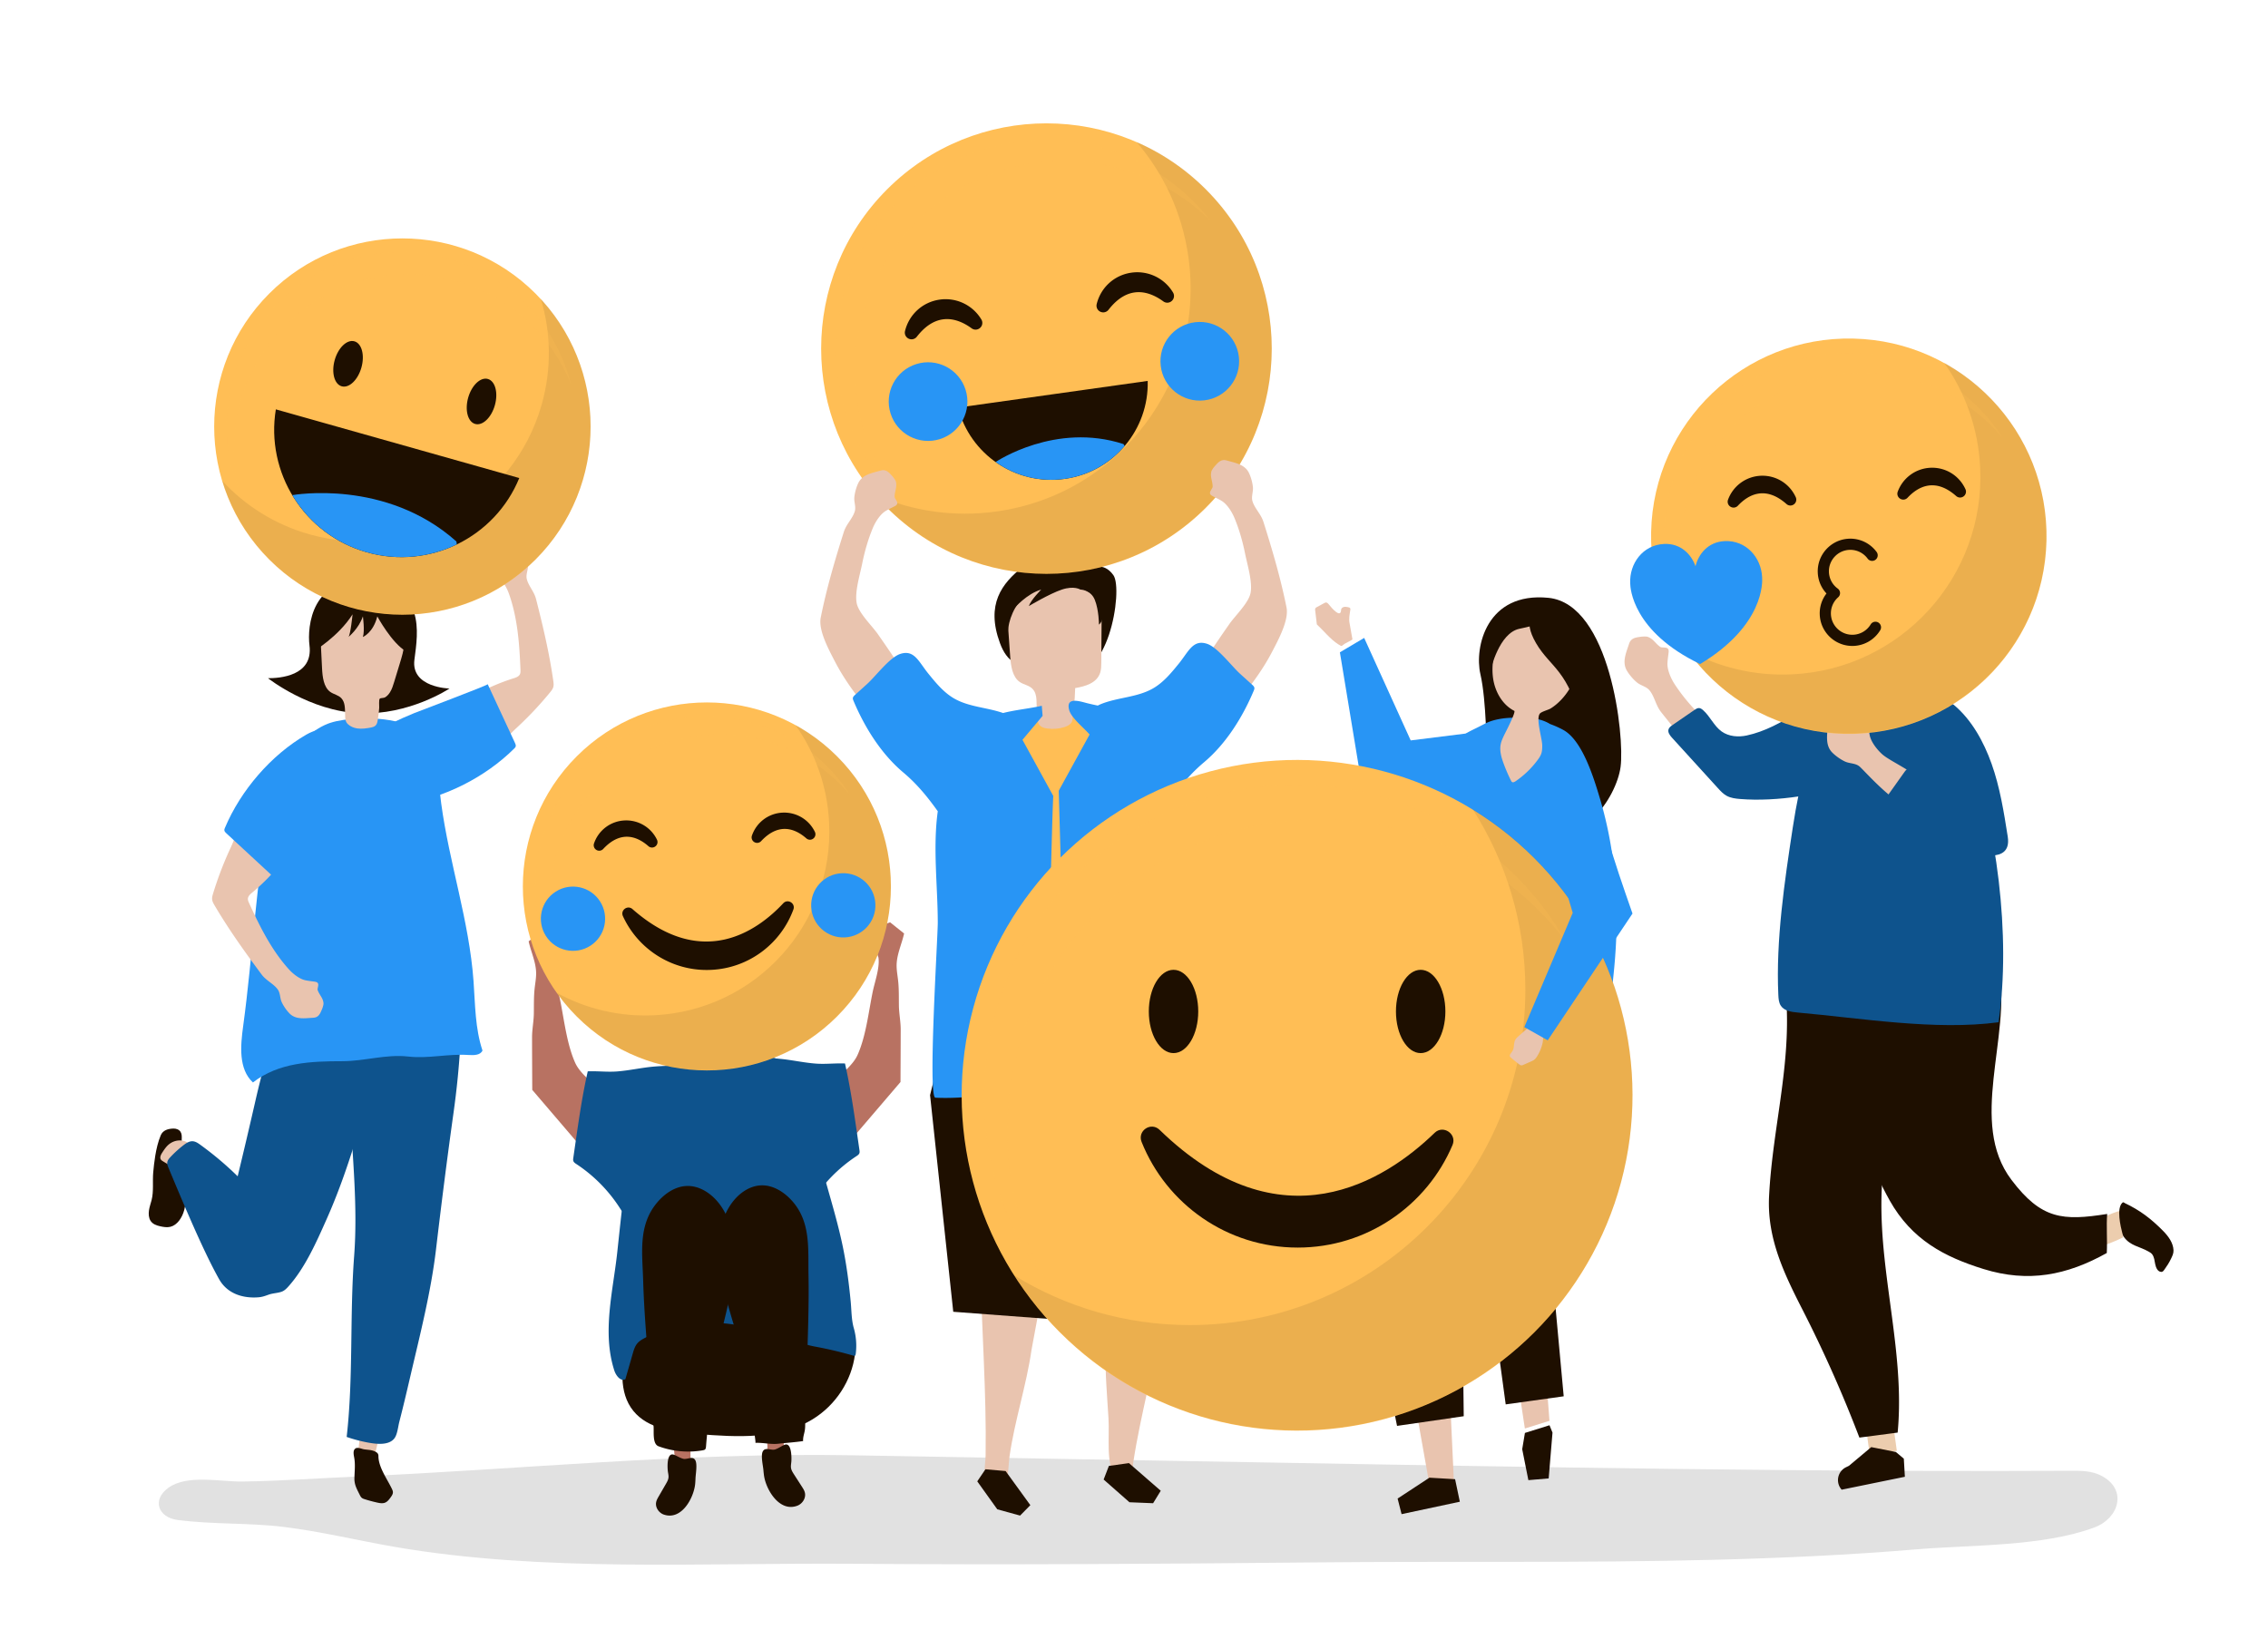 <svg xmlns="http://www.w3.org/2000/svg" xml:space="preserve" viewBox="0 0 1100 800"><path fill="#1E0F00" d="M721 365s0-25-3-38 3-40 33-37 37 67 35 82-20 42-41 28-20-7-24-35"/><path d="M864.394 713.116c46.713.406 93.387.57 139.973.35 5.019-.025 10.185-.015 14.814 2.4 12.797 6.678 8.646 20.645-3.445 25.117-25.216 9.326-59.812 8.372-86.54 10.612-32.598 2.732-65.29 4.225-97.988 5.052-64.493 1.631-129.012.621-193.515 1.264-74.722.745-149.45 1.234-224.175.666-72.757-.553-150.084 4.19-221.941-8.169-18-3.096-35.795-7.471-53.94-9.699-17.148-2.105-34.441-1.135-51.586-3.394-9.358-1.233-12.487-9.769-4.364-15.609 9.153-6.574 25.196-2.882 35.765-3.021 18.114-.238 36.285-1.57 54.385-2.353 80.276-3.472 160.049-11.789 240.292-10.398l249.744 4.332c67.488 1.17 135.044 2.263 202.521 2.85" opacity=".12"/><path fill="#E9C4AF" d="m535.572 615.378.651 39.571c-.266 10.979.723 21.924 1.391 32.867.62 10.164-1.428 20.641 3.394 30.061 1.512 2.954 4.73 5.011 7.178 1.599 1.887-2.629 1.018-7.18 1.484-10.232 3.503-22.939 10.022-45.31 13.275-68.293 3.409-24.074-5.905-23.439-27.373-25.573"/><path fill="#1E0F00" d="m537.82 711.112-2.544 6.601 12.519 11.02 11.469.472 3.708-6.051-15.423-13.411z"/><path fill="#E9C4AF" d="m507.54 615.763-7.218 38.914c-2.502 17.407-8.189 34.36-10.69 51.768-.575 4.003-.285 8.381-1.958 12.157-1.636 3.694-4.84 3.84-7.667 1.334-3.787-3.357-2.04-9.356-1.97-13.942.463-30.549-1.94-60.666-2.518-91.266-.008-.401.01-.861.32-1.116.252-.207.612-.203.937-.181 2.971.199 30.608 3.173 30.764 2.332"/><path fill="#1E0F00" d="m477.947 712.737-3.968 5.857 9.709 13.56 11.066 3.049 4.978-5.058-11.998-16.547zm98.409-72.181-5.399-56.573-2.603-36.758-8.754-30.022-47.266-7.336-58.437 10.017-2.81 11.353 11.247 105.094 56.365 4.225-.764-65.41 8.694 40.543-.369 24.867z"/><path fill="#FFBE55" d="M466.302 406.67q-.117 2.866-.166 5.725c-.684 38.805 1.455 78.105 1.701 117.232a434 434 0 0 1 60.579-5.172c4.694-.071 26.037 3.225 29.008.422 4.033-3.803-.402-3.087-.107-8.042.382-6.412-2.699-11.662-1.535-19.26 1.368-8.929 4.088-17.761 5.655-26.689a390 390 0 0 0 5.648-54.187c.544-16.111-.04-32.82-6.968-47.376-17.086-35.895-72.17-35.249-87.285 2.23-4.477 11.101-6.031 23.119-6.53 35.117"/><path fill="#1E0F00" d="M517 324c-9.839-4.919-25 7-32-12s1-29 11-37 29-4 33 1c0 0 6-4 11 3s-3 55-23 45"/><path fill="#E9C4AF" d="M503.289 346.698c.027 1.943-.371 3.959 1.343 5.466.824.724 1.938 1.015 3.022 1.186 2.801.444 5.704.238 8.414-.597 1.115-.343 2.226-.81 3.068-1.618.994-.954 1.045-1.86 1.092-3.11.056-1.465.352-2.954.544-4.439.419-3.249.608-6.523.702-9.796 4.812-.826 10.471-2.381 12.117-7.422.518-1.588.536-3.315.549-5.004l.153-20.95c.018-2.415.023-4.904-.804-7.146-1.451-3.933-5.139-6.277-8.755-7.752-9.229-3.764-19.985-3.614-28.503 1.74-2.267 1.425-4.406 3.258-5.712 5.746-2.013 3.836-1.76 8.572-1.447 12.999l.866 12.258c.332 4.699 1.038 10.109 4.687 12.591 1.938 1.318 4.441 1.56 6.111 3.265 2.915 2.977 1.526 7.423 2.387 11.031.121.503.159 1.025.166 1.552"/><path fill="#1E0F00" d="M486 303s2-11 10-15c0 0-4 5-4 7 0 0 6-7 13-9 0 0-5 5-6 8 0 0 10-6 16-8s9 0 9 0 5 0 7 5 2 12 2 12 3-2 2-9-13-15-13-15l-14-1-8 2-12 4z"/><path fill="#1E0F00" d="M489 313s-4-19 16-30-8.163-1.946-8.163-1.946l-9.217 6.557L485 301z"/><circle cx="507.54" cy="169.102" r="109.272" fill="#FFBE55" transform="rotate(-45.001 507.54 169.109)"/><path d="M551.17 68.788c13.141 15.308 22.201 34.432 25.217 55.893 8.401 59.762-33.236 115.018-92.997 123.419-20.755 2.918-40.965-.205-58.859-8.022 23.452 27.32 59.901 42.488 98.202 37.104 59.762-8.401 101.398-63.657 92.997-123.419-5.483-39.006-30.93-70.285-64.56-84.975" opacity=".08"/><path fill="#FFBE55" d="M415.644 193.662c-7.8-55.485 30.857-106.787 86.342-114.587 32.432-4.559 63.43 6.759 85.151 28.028-21.582-27.678-56.947-43.383-94.199-38.146-55.485 7.8-94.142 59.102-86.342 114.587 3.241 23.053 13.996 43.196 29.436 58.314-10.564-13.548-17.825-29.963-20.388-48.196" opacity=".2"/><path fill="#1E0F00" d="M464.661 197.711c5.853 22.73 27.968 37.929 51.762 34.584s40.861-24.051 40.221-47.515z"/><path fill="#2895F5" d="M482.877 224.119c9.39 6.667 21.24 9.906 33.546 8.176 11.775-1.655 21.898-7.567 29.047-15.956l-.565-.935c-33.002-10.718-61.637 8.452-62.028 8.715"/><path fill="#1E0F00" d="M531.913 147.486c1.987-8.085 8.599-14.058 16.842-15.217a20.21 20.21 0 0 1 20.182 9.637 3.22 3.22 0 0 1-.601 4.066 3.22 3.22 0 0 1-4.109.231c-6.821-4.978-16.97-8.316-26.579 4.058a3.25 3.25 0 0 1-2.12 1.239 3.25 3.25 0 0 1-1.875-.3 3.23 3.23 0 0 1-1.74-3.714m-92.967 13.068c1.987-8.085 8.598-14.058 16.841-15.217a20.21 20.21 0 0 1 20.181 9.636 3.215 3.215 0 0 1-.598 4.066 3.22 3.22 0 0 1-4.111.233c-6.822-4.978-16.969-8.316-26.578 4.058a3.26 3.26 0 0 1-2.12 1.239 3.25 3.25 0 0 1-1.875-.3 3.234 3.234 0 0 1-1.74-3.715"/><circle cx="450.124" cy="194.799" r="19.078" fill="#2895F5" transform="rotate(-17.554 450.168 194.813)"/><circle cx="581.911" cy="175.273" r="19.078" fill="#2895F5" transform="rotate(-6.586 581.734 175.294)"/><path fill="#E9C4AF" d="M434.083 232.731c.162.266.327.543.403.834.713 2.717-.542 4.562-.6 7.361-.026 1.249 2.635 3.048.417 4.42-.818.507-3.001 1.465-4.757 2.528-2.56 1.55-4.868 5.063-6.186 8.19-2.36 5.638-4.021 11.527-5.227 17.513-1.072 5.317-3.613 13.49-2.656 18.864.866 4.864 7.341 10.965 10.247 15.106a650 650 0 0 1 10.746 15.803c2.467 3.746 4.939 7.615 5.95 11.985.612 2.646.591 5.656-1.065 7.809-1.07 1.391-2.678 2.242-4.235 3.051-2.751 1.43-5.72 2.902-8.798 2.525-3.79-.464-6.641-3.569-9.046-6.534-5.421-6.686-10.443-13.755-14.396-21.417-2.794-5.416-8.055-14.99-6.82-21.163 2.818-14.079 6.862-27.83 11.206-41.57 1.194-3.775 4.221-6.444 5.293-9.945.684-2.234-.386-4.48-.207-6.731.177-2.227.978-5.106 1.963-7.109 1.943-3.95 6.42-4.748 10.263-5.83.957-.27 1.602-.454 2.513-.258 1.481.319 2.436 1.437 3.423 2.512a13 13 0 0 1 1.569 2.056m153.869-4.917c-.162.266-.327.543-.403.835-.713 2.717.542 4.561.6 7.361.026 1.249-2.635 3.048-.417 4.42.818.507 3.001 1.465 4.757 2.528 2.56 1.55 4.868 5.063 6.186 8.19 2.36 5.638 4.021 11.527 5.227 17.513 1.072 5.317 3.613 13.49 2.656 18.864-.866 4.864-7.341 10.965-10.248 15.106a650 650 0 0 0-10.746 15.803c-2.467 3.746-4.939 7.615-5.95 11.985-.612 2.646-.591 5.656 1.065 7.809 1.07 1.391 2.678 2.242 4.235 3.051 2.751 1.43 5.721 2.902 8.798 2.526 3.79-.464 6.641-3.569 9.045-6.534 5.421-6.686 10.443-13.755 14.396-21.417 2.795-5.416 8.055-14.99 6.82-21.163-2.817-14.079-6.862-27.83-11.206-41.57-1.194-3.776-4.221-6.444-5.293-9.945-.684-2.234.386-4.48.207-6.731-.177-2.227-.978-5.106-1.963-7.109-1.943-3.95-6.42-4.748-10.263-5.83-.957-.27-1.602-.454-2.513-.258-1.481.319-2.436 1.437-3.423 2.512-.584.634-1.12 1.32-1.567 2.054"/><path fill="#2895F5" d="m505.673 347.267-.394-4.905c-5.665 1.325-12.682 1.96-18.776 3.519-7.814-2.735-16.567-2.905-23.739-7.048-5.051-2.918-8.844-7.547-12.521-12.075-4.678-5.761-6.808-11.804-13.656-9.524-5.113 1.702-11.886 10.811-15.961 14.5l-5.935 5.371c-.462.419-.954.891-1.036 1.509-.06.451.112.896.284 1.317 5.396 12.843 13.421 25.764 24.168 34.793 6.703 5.631 11.842 11.973 16.726 18.818-2.458 17.64-.021 36.472-.004 54.012.007 7.233-4.881 84.743-1.167 84.931 12.876.65 26.395-1.542 39.235-2.7 5.871-.529 12.76.759 14.061-5.785.933-4.687.292-10.273.427-15.041l1.461-51.467c.128-4.511 1.712-71.345 2.025-71.345l-14.961-27.265zm102.708-13.57c-.082-.618-.574-1.09-1.036-1.509l-5.935-5.372c-4.075-3.689-10.848-12.797-15.961-14.499-6.849-2.28-8.978 3.763-13.656 9.524-3.677 4.528-7.47 9.157-12.521 12.075-7.688 4.441-17.193 4.314-25.41 7.677-.479.196-.954.425-1.411.678a132 132 0 0 1-4.914-1.097c-3.433-.842-10.825-3.517-8.969 3.276 1.063 3.888 7.266 8.745 9.89 11.867l-14.961 27.265 2.345 82.628 1.081 38.08c.125 4.407.234 8.815.375 13.222.063 1.978-.483 5.308.645 6.923 2.45 3.504 11.403 2.412 15.309 2.719 6.091.479 12.271.977 18.007 3.08 3.82 1.4 7.44 3.509 11.468 4.074.905.127 1.917.145 2.628-.429.794-.643.93-1.782 1.005-2.801 1.4-18.909 1.429-38.402 2.478-57.513.858-15.64 3.047-32.167 1.69-47.827a8 8 0 0 0-.096-.781c-2.596-14.091-.896-26.381-1.753-38.375 4.452-6.066 9.216-11.707 15.247-16.774 10.747-9.029 18.772-21.95 24.169-34.793.174-.422.346-.867.286-1.318"/><path fill="#E9C4AF" d="M798.15 308.779c.329.015.668.034.969.14 2.8.98 3.673 3.167 6.09 4.87 1.078.76 4.224-.508 4.116 2.244-.04 1.015-.489 3.492-.595 5.656-.154 3.156 1.558 7.25 3.518 10.249 7.698 11.784 18.39 21.147 29.257 30.076.62.509 1.274 1.031 2.058 1.197 1.404.298 2.752-.605 3.921-1.438a107.6 107.6 0 0 1 17.246-10.019c5.391-2.495 11.149-4.571 17.089-4.498s12.124 2.643 15.243 7.698c2.336 3.786 2.689 8.724.916 12.804-4.397 10.118-20.514 9.927-29.821 11.597a191.5 191.5 0 0 1-26.663 2.877c-1.104.041-2.243.067-3.274-.329-1.099-.422-1.964-1.28-2.792-2.117-10.661-10.777-20.311-22.435-29.775-34.348-2.6-3.274-3.149-7.499-5.581-10.504-1.552-1.918-4.149-2.307-6.014-3.792-1.845-1.47-3.893-3.87-5.064-5.915-2.311-4.033-.367-8.423.954-12.425.329-.996.548-1.671 1.257-2.352 1.153-1.108 2.695-1.284 4.219-1.513.902-.136 1.82-.201 2.726-.158"/><path fill="#0E538D" d="M872.52 386.317c-9.664 1.454-19.579 1.994-28.551 1.274-2.271-.182-4.604-.474-6.594-1.584-1.649-.92-2.951-2.341-4.222-3.737l-22.198-24.382c-1.056-1.159-2.19-2.655-1.688-4.14.303-.896 1.13-1.493 1.91-2.03l10.711-7.367c.648-.446 1.358-.91 2.143-.878.727.03 1.364.483 1.912.961 3.486 3.037 5.317 7.729 9.082 10.412 3.445 2.455 8.04 2.816 12.176 1.925 17.334-3.731 32.921-17.812 47.973-26.603 7.969-4.654 16.261-9.416 25.446-10.315 19.611-1.92 31.776 20.99 17.412 35.455-12.191 12.276-27.893 21.156-44.372 26.241-6.545 2.018-13.769 3.659-21.14 4.768"/><path fill="#ECCDAE" d="m916.899 681.614 3.084 22.182-13.145 1.816-3.419-24.592z"/><path fill="#1E0F00" d="m907.575 701.985 11.924 2.358 3.871 3.25.508 8.781-30.657 6.263a6.945 6.945 0 0 1 2.145-10.903l1.379-.674z"/><path fill="#ECCDAE" d="M1012.114 594.021c5.552-1.837 10.948-5.474 16.537-6.776.284 4.352.703 8.69 1.065 13.035-6.756 3.176-13.726 5.695-21.096 7.028 1.169-4.403 2.673-8.805 3.494-13.287"/><path fill="#1E0F00" d="M1030.103 600.036c-.391-.554-.435-.57-.765-1.859-.818-3.195-2.958-12.048.06-14.762.49-.44.719-.006 1.157.202 7.356 3.493 12.663 7.516 18.521 13.437 2.506 2.533 4.924 5.711 5.092 9.396.074 1.616-.593 2.87-1.205 4.153-.902 1.894-1.958 3.548-3.149 5.181-.435.597-.796 1.262-1.647 1.205-1.704-.114-2.528-2.069-2.858-3.676s-.464-3.561-1.532-4.912c-.479-.606-1.182-.979-1.761-1.312-4.3-2.471-8.843-2.713-11.913-7.053m-113.595-17.698c10.725 19.055 26.503 27.361 45.493 33.254 21.729 6.744 40.446 3.06 59.805-7.763.334-6.461-.287-12.883.194-18.948-21.526 3.414-31.924 2.659-46.455-16.575-21.001-27.798-.147-68.721-5.902-102.301-.662-3.86-1.714-7.703-3.677-11.092-22.804-39.381-63.854-13.064-68.924 22.996-4.537 32.268 3.47 72.009 19.466 100.429"/><path fill="#1E0F00" d="M956.268 466.935c-1.459-11.99-4.361-23.36-7.701-31.891-18.61 1.314-39.247 5.962-57.068 11.95-17.418 5.852-28.078 11.131-25.793 30.525 4.206 35.686-5.946 67.795-7.693 102.817-1.015 20.353 7.247 37.415 16.241 55.027a631 631 0 0 1 27.563 62.003l18.563-2.426c2.684-28.259-3.395-56.506-6.385-84.734-2.078-19.616-2.57-39.895 2.334-59.153 5.391-21.169 17.777-14.555 29.385-27.888 11.285-12.963 13.074-35.521 10.554-56.23"/><path fill="#0E538D" d="M931.429 328.885c2.13 1.496 4.026 3.332 5.901 5.151l5.037 4.889c5.816 5.646 8.964 14.261 11.693 21.695 14.362 39.121 21.424 93.391 15.266 135.265-30.642 4.107-66.618-1.973-97.515-4.72-3.004-.267-6.417-.777-8.088-3.288-1.013-1.522-1.13-3.449-1.216-5.275-1.238-26.341 2.995-54.913 6.993-81.126 1.687-11.061 3.89-22.054 6.87-32.843 3.155-11.421 6.737-23.761 14.96-32.676 8.798-9.539 26.253-14.867 38.138-8.304q1.014.564 1.961 1.232"/><path fill="#FDDFD3" d="m928.334 334.578 1.162-10.826c.73-.392 1.422-.821 2.06-1.272 12.445-8.798 31.898-53.803-2.771-62.04-31.479-7.478-27.851 35.17-20.951 52.699 1.181 3 2.703 5.815 4.874 8.216 1.485 1.642 1.785 1.303 1.677 3.292-.105 1.925-1.911 4.184-2.25 6.225-.361 2.177-.075 4.557 1.262 6.313.819 1.076 1.978 1.851 3.201 2.427 1.945.915 4.175 1.366 6.265.867 2.486-.592 5.194-3.316 5.471-5.901"/><path fill="#1A3151" d="M899.78 297.345a67.7 67.7 0 0 0 8.651 15.722 115.2 115.2 0 0 1 2.304-31.401c.168-.785.326-1.673-.127-2.336-.423-.619-1.233-.82-1.973-.944-13.212-2.211-12.636 9.209-8.855 18.959m35.109 14.226c2.238 2.853 6.797 1.842 9.957.063 12.979-7.309 20.045-23.764 16.409-38.209-3.043-12.087-18.855-20.513-21.253-5.248-.85 5.412 2.764 12.686 2.297 18.669-.668 8.549-4.247 16.863-7.41 24.725"/><path fill="#1A3151" d="M897.72 250.673c-1.462.659-2.948 1.351-4.515 2.051-3.245 1.449-5.619 1.998-9.118.221-1.001-.508-7.823-6.375-6.312-7.731-10.017 8.99-.865 20.993 3.456 29.59 2.912 5.795 3.848 14.126 9.949 17.715 6.711 3.949 10.924-1.642 16.723-4.332 5.114-2.372 10.697-3.789 15.913-5.932 8.656-3.555 21.496-9.69 18.03-21.25-4.049-13.501-18.05-16.254-30.436-14.624-5.291.697-9.383 2.35-13.69 4.292"/><path fill="#E9C4AF" d="M893.411 346.766c.322-.066.656-.13.973-.102 2.954.263 4.337 2.17 7.098 3.229 1.231.473 3.97-1.527 4.54 1.167.21.994.382 3.506.81 5.63.624 3.098 3.287 6.647 5.922 9.074 4.986 4.594 23.503 11.341 22.074 19.952-3.357 20.231-30.152-11.823-33.143-14.064-1.975-1.479-4.588-1.219-6.76-2.202-2.149-.973-4.723-2.798-6.359-4.493-3.229-3.344-2.42-8.076-2.12-12.28.075-1.047.122-1.754.642-2.589.846-1.357 2.299-1.906 3.72-2.501a14 14 0 0 1 2.603-.821"/><path fill="#0E538D" d="M973.599 410.555c-2.601 8.348-18.911 2.899-24.625.396-12.002-5.257-23.345-11.63-33.707-19.689-.645-.502-1.334-1.09-1.445-1.899-.11-.799.38-1.544.848-2.202l8.75-12.312c.628-.883 1.299-1.804 2.282-2.26 3.708-1.721 8.795 3.143 12.568 3.531 1.049-9.259-4.502-17.115-7.236-25.532-3.745-11.53 9.433-14.608 16.556-8.688 8.717 7.245 14.587 18.046 18.332 28.563 4.059 11.4 5.964 23.435 7.848 35.389.3 1.91.216 3.46-.171 4.703"/><path fill="#E9C4AF" d="M643.494 307.765c-1.654-1.681-3.251-3.423-4.82-4.875l-.795-6.781c-.041-.35-.077-.729.098-1.035.153-.268.439-.429.71-.576l3.61-1.956c.24-.13.489-.263.761-.279.593-.035 1.06.475 1.43.94 1.279 1.609 5.835 7.013 5.956 2.634.019-.671.62-1.211 1.269-1.384s1.335-.062 1.997.049c.477.08 1.037.228 1.196.684.072.206.041.432.009.648-.343 2.316-.804 4.261-.335 6.608l1.372 7.743c.023.132-3.388 1.868-3.698 2.06-1.799 1.113-1.057 1.604-3.081.355-1.985-1.226-3.866-2.993-5.679-4.835"/><path fill="#2895F5" d="m728.854 353.587-44.651 5.583-22.568-49.721-11.777 6.99 12.084 73.184 15.615 16.378 30.714-2.53z"/><path fill="#E9C4AF" d="m762.069 507.543-16.381 105.486 5.816 76.205-11.929 3.725-10.68-70.416-22.79-128.676z"/><path fill="#1E0F00" d="m739.599 695.107-1.316 7.895 2.991 15.005 9.851-.835 1.854-22.226-1.45-3.563z"/><path fill="#E9C4AF" d="m665.542 504.406 5.267 89.469 22.275 125.077 12.073-.145-5.367-115.969 15.66-106.911z"/><path fill="#1E0F00" d="m693.283 716.813-15.431 10.126 1.926 7.566 28.251-6.029-2.297-10.929zm-30.402-198.997.504 103.851 14.196 70.022 32.343-4.686-.941-80.926 6.714-88.896-3.326-13.462-46.781 4.753z"/><path fill="#1E0F00" d="m720.27 607.605 10.012 73.654 28.127-3.919-6.45-70.116 10.436-89.657-6.126-24.279-47.26 7.121z"/><path fill="#2895F5" d="M775.956 387.259c-3.107-10.417-8.583-28.169-17.766-33.184a46 46 0 0 0-6.399-2.86c-3.663-2.305-8.931-3.298-14.134-2.953-4.776-.315-9.522.064-13.803 1.325-2.012.593-3.911 1.581-5.797 2.564-5.504 2.868-9.731 4.104-13.151 9.739-2.97 4.893-4.75 10.604-7.002 15.884-18.832 44.145-34.132 103.072-46.35 149.725 5.771-.554 11.558-1.497 17.322-2.414 26.507 2.989 56.776 10.992 80.154 18.935 7.007 4.166 13.906 8.555 20.749 13.013-1.752-1.141 6.593-38.064 7.251-42.225 2.382-15.06 4.464-30.175 5.883-45.353 2.636-28.187 1.064-55.306-6.957-82.196"/><path fill="#E9C4AF" d="M764.754 314.923c-4.872-18.509-30.565-26.38-37.834-5.637-2.185 6.233-3.667 12.896-2.802 19.455s4.405 13.013 10.2 16.024c.033.017.067.029.1.046.997.513-4.595 11.149-4.991 11.999-.62 1.333-1.244 2.68-1.548 4.118-.676 3.196.287 6.497 1.422 9.56a82 82 0 0 0 3.566 8.219c.116.232.242.474.455.622.512.358 1.207.014 1.724-.338a44.5 44.5 0 0 0 10.766-10.386c.679-.923 1.329-1.886 1.705-2.968.428-1.233.48-2.563.481-3.869.003-3.639-3.085-12.621-1.251-15.47.698-1.083 4.116-1.876 5.298-2.604 1.957-1.204 3.72-2.725 5.288-4.399 5.87-6.263 9.676-15.804 7.421-24.372"/><path fill="#1E0F00" d="M744.64 296.96S738 300 745 312s16 13 22 40 13 3 14 2-8-59.08-35-57.04"/><path fill="#1E0F00" d="M723 325s4-18 14-20 12-4 12-4 1-7-7-6-13 6-16 12-3 18-3 18"/><path fill="#E9C4AF" d="M237.943 265.433c-.166.242-.336.494-.423.764-.812 2.518.272 4.318.181 6.954-.041 1.176-2.637 2.729-.622 4.135.743.519 2.746 1.534 4.342 2.625 2.327 1.591 4.315 5.014 5.391 8.024 4.23 11.823 5.125 24.47 5.618 37.007.028.715.046 1.461-.258 2.108-.545 1.159-1.913 1.63-3.135 2.013a96 96 0 0 0-16.416 6.863c-4.679 2.489-9.257 5.463-12.406 9.726s-4.654 10.043-2.74 14.985c1.433 3.701 4.753 6.612 8.609 7.551 9.563 2.326 18.112-9.235 24.314-14.953a171 171 0 0 0 16.413-17.406c.624-.763 1.256-1.558 1.53-2.505.292-1.009.148-2.086 0-3.125-1.917-13.387-5.006-26.529-8.376-39.677-.926-3.613-3.634-6.28-4.461-9.628-.527-2.137.596-4.193.545-6.319-.051-2.104-.654-4.853-1.476-6.788-1.622-3.816-5.791-4.799-9.348-6.017-.886-.303-1.483-.511-2.35-.374-1.41.223-2.365 1.224-3.35 2.184a12.5 12.5 0 0 0-1.582 1.853"/><path fill="#2895F5" d="m246.598 353.563-10.054-21.655c.215.463-33.684 13.203-35.677 14.031-7.603 3.158-15.457 6.488-21.045 12.533-11.933 12.908-2.199 33.902 15.824 31.484 19.566-2.626 39.775-12.943 53.74-26.828.303-.302.616-.625.73-1.038.156-.566-.097-1.156-.344-1.689z"/><path fill="#1E0F00" d="M75.286 560.756c-.448 2.724-.746 5.459-.972 7.973-.388 4.312.298 9.231-.792 13.433-.432 1.66-1.017 3.273-1.27 4.985-.254 1.711-.135 3.596.731 4.996 1.063 1.718 2.964 2.322 4.727 2.718 1.632.366 3.319.651 4.945.248 3.28-.814 5.699-4.345 6.699-8.146 1.197-4.548.594-9.028.429-13.633 0-7.261-1.943-13.452-1.641-20.767.051-1.234.076-2.563-.615-3.587-.729-1.08-2.121-1.555-3.424-1.519-2.596.073-5.102.798-6.145 3.274-1.258 2.987-2.091 6.497-2.672 10.025"/><path fill="#E9C4AF" d="M82.069 555.005c-1.411 1.101-2.414 2.63-3.39 4.13-.659 1.013-1.326 2.339-.66 3.348.254.384.66.636 1.054.875l4.942 3c.335.204.705.415 1.094.363.321-.043.589-.259.836-.468a55 55 0 0 0 4.528-4.303c6.434-6.859-2.63-11.448-8.404-6.945"/><path fill="#0E538D" d="M195.685 493.954c-.42-1.594-1.785-2.727-3.211-3.696-14.68-9.96-30.688-16.748-48.007-20.597-1.459-.325-10.753 28.563-11.647 31.366-3.471 10.88-6.426 21.918-8.958 33.052a2770 2770 0 0 1-8.59 36.537 159 159 0 0 0-18.132-15.301c-1.104-.799-2.296-1.611-3.656-1.696-1.653-.104-3.16.885-4.474 1.894a52 52 0 0 0-6.393 5.817c-.657.706-1.321 1.486-1.476 2.438-.154.948.224 1.893.595 2.779 6.374 15.201 16.469 39.647 24.565 54.027 3.916 6.955 11.422 9.337 19.041 8.74 1.951-.153 3.299-.698 4.998-1.297 2.006-.708 4.189-.7 6.215-1.4 1.328-.459 2.37-1.49 3.309-2.535 8.159-9.076 13.716-21.809 18.638-32.865 5.344-12.003 9.695-24.423 13.623-36.952q.435-1.386.885-2.753c6.176-18.737 14.517-34.863 21.98-53.256.566-1.389 1.115-2.708.695-4.302"/><path fill="#E9C4AF" d="M172.594 707.823c2.66 1.026 5.442.846 8.167 1.37a141.7 141.7 0 0 0 5.398-28.374c-5.51 3.27-8.134-.446-10.654 8.136-.817 2.78-1.068 14.828-2.911 18.868"/><path fill="#1E0F00" d="M183.546 706.382c.007 5.281 4.163 10.967 6.463 15.716.271.558.547 1.14.558 1.76.017.922-.547 1.741-1.087 2.489-.75 1.038-1.564 2.128-2.757 2.595-1.171.459-2.488.229-3.716-.041a69 69 0 0 1-6.098-1.634c-.5-.159-1.01-.33-1.417-.66-.483-.391-.773-.965-1.049-1.522-1.418-2.855-2.625-4.881-2.548-8.062.079-3.286.494-6.69-.107-9.946-.297-1.579-.691-3.599.662-4.466 1.046-.67 2.961.253 4.1.439 2.009.328 3.866.204 5.717 1.258.377.215.744.474.976.84.235.374.302.794.303 1.234"/><path fill="#0E538D" d="M169.855 538.884c1.174 23.448 3.682 46.807 1.906 70.417-2.193 29.167-.328 58.856-3.624 87.745a70.4 70.4 0 0 0 10.198 2.707c3.968.74 10.363 1.6 13.046-2.149 1.371-1.916 1.705-5.622 2.288-7.874 1.868-7.213 3.572-14.47 5.26-21.727 4.774-20.534 10.09-41.168 12.562-62.107 2.601-22.027 5.388-44.075 8.455-65.954 1.585-11.308 2.74-22.676 3.357-34.079.159-2.938 1.723-33.243.244-33.458-17.558-2.549-34.932-1.884-52.192 2.217-1.677.399-3.356.973-4.314 2.315s-.913 2.769-.879 4.268c.324 14.294 2.349 28.236 2.977 42.57.216 4.986.459 9.98.716 15.109"/><path fill="#2895F5" d="M159.994 350.716q-.429.144-.852.305c-4.714 1.789-8.723 5.008-12.645 8.176-5.891 4.758-8.792 6.845-11.067 13.892-2.122 6.572-3.45 13.513-4.75 20.285-6.671 34.77-7.96 69.395-12.748 104.427-1.303 9.536-2.31 20.746 4.743 27.295 12.513-9.738 28.242-10.3 43.418-10.314 10.658-.01 21.077-3.461 31.76-2.272 10.21 1.137 19.127-1.415 29.488-.741 2.498.163 5.681.135 6.666-2.167-3.585-10.748-3.524-22.307-4.335-33.608-2.099-29.232-11.784-57.284-15.692-86.319-1.329-9.869-2.037-26.25-9.68-33.721-8.306-8.118-27.251-8.284-37.925-6.696-2.16.323-4.313.759-6.381 1.458"/><path fill="#1E0F00" d="M130 329s20.1 15.934 44.3 16.996S218 334 218 334s-18.8-.383-17-14c1.815-13.731 5.2-34.54-22.3-37.726s-29.751 21.757-28.6 30.799C152 328 135.5 329 130 329"/><path fill="#E9C4AF" d="M167.92 350.225c.176.341.41.668.725.979 1.24 1.224 2.959 1.917 4.665 2.161 2.248.322 4.534-.051 6.765-.477 3.014-.575 2.908-2.34 3.344-5.076.239-1.495.388-3.001.501-4.511.062-.827-.259-3.789.269-4.369.358-.393 1.815-.261 2.453-.594 1.012-.528 1.857-1.501 2.465-2.447.98-1.524 1.52-3.283 2.048-5.016l2.757-9.048c.939-3.082 1.883-6.189 2.185-9.396.455-4.834-.327-11.659-3.976-15.194-3.328-3.224-8.185-4.354-12.638-4.923-5.897-.754-12.01.326-17.104 3.456-2.057 1.264-4.007 2.903-5.221 5.157-1.872 3.474-1.73 7.812-1.529 11.868l.557 11.23c.214 4.306.75 9.267 3.976 11.602 1.713 1.24 3.952 1.505 5.418 3.094 1.836 1.991 1.717 4.979 1.794 7.504.043 1.444-.065 2.81.546 4"/><path fill="#1E0F00" d="M152 316s12-7 19-18c0 0-1 10-2 11 0 0 5-4 7-10 0 0 1 7 0 10 0 0 5-2 7-10 0 0 7 13 14 17 0 0 7-26-20-26s-25 26-25 26"/><path fill="#E9C4AF" d="M156.799 487.583c.062-.287.123-.584.101-.867-.205-2.638-1.892-3.891-2.809-6.364-.409-1.103 1.402-3.526-.995-4.062-.885-.198-3.123-.376-5.014-.779-2.757-.588-5.896-2.999-8.035-5.374-8.404-9.33-14.037-20.688-19.255-32.099-.298-.65-.598-1.334-.562-2.048.064-1.279 1.15-2.235 2.136-3.053a96 96 0 0 0 12.579-12.585c3.383-4.079 6.488-8.57 7.781-13.71 1.294-5.139.49-11.059-3.158-14.903-2.731-2.879-6.909-4.311-10.832-3.714-9.73 1.482-13.245 15.423-16.811 23.068a171 171 0 0 0-8.57 22.336c-.288.943-.57 1.918-.464 2.898.113 1.044.655 1.986 1.188 2.891 6.859 11.655 14.708 22.639 22.821 33.52 2.229 2.99 5.747 4.428 7.784 7.212 1.299 1.776 1.042 4.105 1.897 6.052.846 1.927 2.448 4.241 3.944 5.718 2.95 2.914 7.18 2.24 10.933 2.015.935-.056 1.566-.091 2.316-.547 1.219-.741 1.723-2.031 2.269-3.293.32-.744.585-1.521.756-2.312"/><path fill="#2895F5" d="m115.314 409.347 17.527 16.212c-.375-.347 26.143-25.01 27.672-26.532 5.833-5.81 11.833-11.873 14.706-19.588 6.135-16.473-10.845-32.196-26.599-23.112-17.102 9.862-31.876 27.083-39.52 45.232-.166.395-.333.812-.281 1.237.071.583.529 1.033.96 1.432z"/><circle cx="195.161" cy="206.926" r="91.281" fill="#FFBE55" transform="rotate(-45.001 195.16 206.929)"/><path d="M262.282 144.914c4.895 16.127 5.385 33.797.469 51.221-13.691 48.519-64.122 76.752-112.64 63.062-16.851-4.755-31.251-13.944-42.302-25.943 8.735 28.781 31.498 52.645 62.593 61.42 48.519 13.691 98.949-14.543 112.64-63.062 8.936-31.669.007-64.148-20.76-86.698" opacity=".08"/><path fill="#FFBE55" d="M116.636 194.774c12.711-45.047 59.533-71.26 104.58-58.549 26.33 7.43 46.221 26.516 55.67 50.088-7.185-28.425-28.938-52.335-59.182-60.869-45.047-12.711-91.868 13.502-104.58 58.549-5.281 18.716-3.838 37.737 2.879 54.492-3.517-13.914-3.544-28.908.633-43.711" opacity=".2"/><path fill="#1E0F00" d="M175.283 178.306c-1.7 6.026-5.977 10.093-9.552 9.084s-5.095-6.711-3.394-12.737 5.977-10.093 9.552-9.084c3.575 1.008 5.095 6.711 3.394 12.737m64.731 18.265c-1.7 6.026-5.977 10.093-9.552 9.084s-5.095-6.711-3.394-12.737 5.977-10.093 9.552-9.084 5.094 6.711 3.394 12.737m-106.229 2.006c-5.02 30.59 13.624 60.728 44.165 69.346s62.188-7.329 73.899-36.031z"/><path fill="#2895F5" d="M141.752 240.191c7.803 13.055 20.403 23.276 36.197 27.733 15.114 4.265 30.495 2.506 43.601-3.83l-.185-1.431c-34.188-30.518-79-22.583-79.613-22.472"/><circle cx="629.104" cy="531.321" r="162.679" fill="#FFBE55" transform="rotate(-45.001 629.1 531.33)"/><path d="M714.215 392.473c16.2 25.292 25.594 55.362 25.594 87.627 0 89.845-72.834 162.679-162.679 162.679-31.204 0-60.351-8.792-85.112-24.024 28.912 45.137 79.505 75.053 137.086 75.053 89.845 0 162.68-72.834 162.68-162.679-.001-58.642-31.034-110.03-77.569-138.656" opacity=".08"/><path fill="#FFBE55" d="M488.535 548.483c0-83.416 67.622-151.038 151.038-151.038 48.758 0 92.111 23.11 119.727 58.967-26.081-45.277-74.965-75.759-130.969-75.759-83.416 0-151.038 67.622-151.038 151.038 0 34.658 11.682 66.583 31.311 92.071-12.766-22.161-20.069-47.867-20.069-75.279" opacity=".2"/><path fill="#1E0F00" d="M562.423 548.088c-4.19-4.07-10.905.432-8.734 5.855 12.02 30.034 41.381 51.25 75.708 51.25 33.754 0 62.706-20.514 75.091-49.753 2.259-5.334-4.508-9.951-8.667-5.919-23.807 23.083-74.349 55.928-133.398-1.433"/><ellipse cx="569.17" cy="490.654" fill="#1E0F00" rx="11.987" ry="20.204"/><ellipse cx="689.036" cy="490.654" fill="#1E0F00" rx="11.987" ry="20.204"/><circle cx="896.628" cy="260.05" r="95.901" fill="#FFBE55" transform="rotate(-88.716 896.692 260.052)"/><path d="M942.895 175.928c10.241 14.444 16.607 31.89 17.502 50.89 2.492 52.906-38.376 97.815-91.283 100.307-18.375.866-35.782-3.503-50.785-11.786 18.277 25.777 48.899 41.99 82.806 40.393 52.906-2.492 93.775-47.401 91.282-100.307-1.626-34.532-21.326-63.931-49.522-79.497" opacity=".08"/><path fill="#FFBE55" d="M814.329 274.056c-2.314-49.12 35.63-90.815 84.75-93.129 28.711-1.352 54.881 11.053 72.138 31.402-16.614-25.939-46.245-42.532-79.223-40.979-49.12 2.314-87.064 44.009-84.75 93.129.961 20.409 8.726 38.884 20.992 53.348-8.133-12.695-13.147-27.63-13.907-43.771" opacity=".2"/><path fill="#1E0F00" d="M870.953 241.17c-3.031-6.649-9.706-10.723-17.004-10.379a17.74 17.74 0 0 0-15.834 11.599 2.824 2.824 0 0 0 1.181 3.409c1.17.723 2.643.53 3.581-.47 5.072-5.404 13.28-9.937 23.583-.831a2.85 2.85 0 0 0 2.03.723 2.85 2.85 0 0 0 1.568-.564 2.84 2.84 0 0 0 .895-3.487m82.302-3.877c-3.031-6.649-9.705-10.723-17.003-10.379a17.74 17.74 0 0 0-15.833 11.598 2.82 2.82 0 0 0 1.178 3.409 2.826 2.826 0 0 0 3.583-.469c5.072-5.404 13.279-9.937 23.582-.831a2.85 2.85 0 0 0 2.03.723 2.85 2.85 0 0 0 1.568-.564 2.84 2.84 0 0 0 .895-3.487"/><path fill="#2895F5" d="m854.65 280.127-.003-.152c-.45-9.559-7.776-17.986-18.171-17.496-8.26.389-12.77 6.551-14.143 12.185-1.896-5.48-6.965-11.19-15.225-10.801-10.395.49-16.896 9.568-16.446 19.127l.011.152c.042 2.082 1.091 23.242 33.886 38.985v.005l.005-.003.003.001.006-.002.003.001.001-.004c31.172-18.757 30.227-39.921 30.073-41.998"/><path fill="#1E0F00" d="M899.137 313.325c-8.709.41-16.127-6.341-16.538-15.05a15.72 15.72 0 0 1 3.265-10.383 15.72 15.72 0 0 1-4.227-10.031c-.41-8.709 6.341-16.127 15.05-16.538a15.79 15.79 0 0 1 13.499 6.449 2.71 2.71 0 0 1-.581 3.788 2.71 2.71 0 0 1-3.788-.581 10.38 10.38 0 0 0-8.875-4.242c-5.723.27-10.16 5.145-9.891 10.868a10.35 10.35 0 0 0 4.276 7.913 2.71 2.71 0 0 1 .199 4.223 10.35 10.35 0 0 0-3.513 8.279c.27 5.723 5.145 10.16 10.868 9.891a10.4 10.4 0 0 0 8.393-4.983 2.71 2.71 0 1 1 4.628 2.82 15.8 15.8 0 0 1-12.765 7.577"/><path fill="#E9C4AF" d="M747.555 508.12a20.5 20.5 0 0 1-1.969 4.178c-.417.674-.884 1.335-1.519 1.809-.448.334-.963.563-1.474.789l-3.621 1.602c-.406.18-.846.364-1.282.279-.321-.063-.595-.264-.855-.461a75 75 0 0 1-3.977-3.232c-.211-.184-.428-.379-.528-.64-.204-.531.14-1.105.496-1.548 1.785-2.221 1.143-3.048 1.715-5.452.386-1.622 1.542-2.42 2.766-3.507 2.042-1.815 4.096-3.617 6.144-5.426.231-.204 4.978 3.148 5.552 3.506-.753 1.801-.414 4.055-.852 5.988q-.241 1.072-.596 2.115"/><path fill="#2895F5" d="M750.274 367.715c-.858.801-1.646 1.787-2.338 2.966-2.874 4.893-3.298 10.951-2.318 16.555 1.551 8.871 5.902 17.314 8.444 25.951l8.723 29.638-23.482 55.432 11.362 6.388s41.11-61.488 41.109-61.489c-4.497-12.926-8.94-25.54-12.597-38.654-3.278-11.756-4.392-25.093-12.688-34.617-4.685-5.378-11.502-6.571-16.215-2.17"/><path fill="#1E0F00" d="M303.645 651.12c-2.093 11.359-3.809 24.309 3.566 33.345 7.108 8.709 19.838 10.28 31.228 11.187 19.021 1.515 39.563 2.691 55.721-7.193 11.196-6.849 18.953-18.777 20.522-31.555.099-.808.173-1.642-.055-2.425-.325-1.115-1.211-1.976-2.064-2.784l-20.591-19.51c-1.673-1.586-3.376-3.193-5.436-4.264-1.739-.905-3.669-1.394-5.585-1.855-18.101-4.354-41.691-10.116-60.408-7.257-16.224 2.48-14.428 18.905-16.898 32.311"/><path fill="#B87262" d="M314.898 566.621a13.13 13.13 0 0 0-2.225-15.089l-21.317-22.244c-3.99-4.164-10.059-8.555-12.373-13.701-4.091-9.097-5.346-20.886-7.35-30.617-1.017-4.941-3.453-11.496-2.816-16.523.119-.943 3.802-9.008 3.59-9.156l-1.72-1.415-1.396 1.721-1.558.153 2.524-6.055-7.075-2.473-6.786 5.418c1.173 5.326 3.749 10.462 3.628 15.983-.051 2.335-.484 4.644-.734 6.967-.43 3.989-.319 8.006-.374 12.01-.053 3.875-.866 7.75-.866 11.563.001 8.509.062 17.018.094 25.526l34.638 40.5c6.177 7.225 17.794 5.875 22.116-2.568"/><path fill="#0E538D" d="M284.342 523.02q.35-1.665.725-3.321c4.661-.202 9.357.406 14.054.064 5.78-.421 11.461-1.732 17.229-2.294 2.595-.253 5.202-.354 7.807-.455 11.505-.446 3.653 16.859 2.124 22.905-2.278 9.011-5.056 17.921-8.536 26.544-1.829 4.533-3.853 8.995-6.188 13.291-1.187 2.183-3.53 9.193-6.001 9.842-1.992.523-3.624-1.532-4.727-3.271a72.5 72.5 0 0 0-21.312-21.668c-.583-.383-1.21-.805-1.439-1.464-.165-.473-.094-.99-.022-1.486 1.881-12.944 3.61-25.996 6.286-38.687"/><path fill="#B87262" d="M379.996 562.81a13.13 13.13 0 0 1 2.225-15.089l21.317-22.244c3.99-4.164 10.059-8.555 12.373-13.701 4.091-9.097 5.346-20.886 7.35-30.617 1.017-4.941 3.453-11.496 2.816-16.523-.12-.942-3.802-9.008-3.59-9.155l1.72-1.415 1.397 1.721 1.558.153-2.524-6.056 7.075-2.473 6.786 5.418c-1.173 5.326-3.749 10.461-3.628 15.983.051 2.335.484 4.644.734 6.967.43 3.989.319 8.006.374 12.01.053 3.874.866 7.75.866 11.563-.001 8.509-.062 17.018-.094 25.526l-34.638 40.5c-6.178 7.225-17.795 5.875-22.117-2.568"/><path fill="#0E538D" d="M410.552 519.209q-.351-1.665-.725-3.321c-4.661-.202-9.357.406-14.053.064-5.78-.422-11.461-1.732-17.229-2.294-2.595-.253-5.202-.354-7.807-.455-11.505-.446-3.653 16.859-2.124 22.905 2.278 9.011 5.056 17.922 8.536 26.544 1.829 4.533 3.853 8.995 6.188 13.291 1.187 2.183 3.53 9.193 6.002 9.842 1.992.523 3.624-1.532 4.727-3.271a72.5 72.5 0 0 1 21.312-21.668c.583-.383 1.209-.805 1.439-1.464.164-.473.094-.99.022-1.486-1.883-12.944-3.612-25.996-6.288-38.687"/><path fill="#0E538D" d="M337.545 512.057c-9.349 1.771-17.42 5.412-22.802 14.674-3.857 6.638-5.466 14.409-7.094 21.833-4.254 19.398-6.147 39.173-8.271 58.886-2.033 18.867-7.435 38.769-1.43 57.379.804 2.49 3.095 5.476 5.375 4.192l3.55-12.348c.509-1.77 1.048-3.598 2.234-5.007 1.029-1.223 2.462-2.026 3.886-2.752a67.4 67.4 0 0 1 25.462-7.134c9.829-.741 19.673.704 29.188 3.118 9.377 2.379 18.426 6.611 27.873 8.366a194 194 0 0 1 18.379 4.349c.201.058.416.116.615.052.374-.12.491-.584.54-.974a31.2 31.2 0 0 0-.955-12.452c-1.162-4.074-1.086-8.528-1.493-12.772-.876-9.125-2.053-18.235-3.934-27.212-4.087-19.507-11.179-38.273-14.627-57.93-1.489-8.489-2.409-22.564-10.424-29.064-8.709-7.064-28.369-7.42-39.426-6.176-2.272.256-4.493.564-6.646.972"/><path fill="#736052" d="M351.892 514.527c-1.829 1.213-6.393 2.147-11.44.877-1.017-.256-1.79-1.107-1.909-2.148a66 66 0 0 1-.41-8.814c.016-.76-10.38-4.062-11.548-4.908-6.513-4.717-7.639-13.162-8.004-20.613-.168-3.424-.245-7.066 1.491-10.022 1.981-3.374 5.88-5.092 9.636-6.185a54.4 54.4 0 0 1 19.097-2.015c5.858.428 12.221 2.202 15.416 7.131 4.588 7.079 3.424 20.981-.479 28.065-2.257 4.098-5.88 5.397-8.758 8.594-2.659 2.954-1.875 6.453-3.092 10.038"/><path fill="#1A1A1A" d="M369.406 459.466c.91-1.624 1.8-3.205 1.218-4.88-.398-1.146-1.423-1.959-1.99-3.032-1.389-2.632.286-5.98-.68-8.795-1.27-3.7-6.613-5.224-6.979-9.119-1.408-1.255-3.07 1.16-4.647 2.195-3.58 2.349-7.856-3.134-12.09-2.499-3.223.483-5.347 4.413-8.603 4.264-2.436-.111-4.811-2.553-6.963-1.407-.952.507-1.455 1.579-2.29 2.261-2.667 2.176-7.917-.004-9.404 3.101-.871 1.82-.501 3.431-2.376 4.653-1.643 1.071-4.892-.686-5.901 1.657-.221.514-.187 1.097-.149 1.655l1.163 16.959c.106 1.546.243 3.182 1.152 4.437.641.886 1.632 1.525 2.062 2.53.532 1.241.067 2.696.387 4.008.518 2.127 7.428 13.045 9.494 9.421.742-1.301.483-2.916.233-4.393-.366-2.163-.633-4.53.476-6.423 1.75-2.99 5.852-3.293 9.31-3.508 3.223-.201 6.512-.651 9.367-2.16 1.979-1.046 4.616-2.507 6.128-.856.393.43.61 1.015 1.07 1.373.82.637 2.025.287 2.915-.247.891-.533 1.755-1.247 2.793-1.292 1.037-.044 2.138 1.108 1.568 1.976.357 1.043 1.857-.325 2.957-.255.912.058 1.32 1.151 1.512 2.045l1.727 8.063c2.206.315 4.365-1.28 5.267-3.318 2.342-5.294-1.278-10.366-.069-15.421.245-1.032.797-2.02 1.342-2.993"/><circle cx="342.847" cy="430.002" r="89.255" fill="#FFBE55" transform="rotate(-45.001 342.843 430.008)"/><path d="M385.722 351.608c9.563 13.42 15.526 29.644 16.401 47.324 2.436 49.234-35.502 91.121-84.736 93.556-17.099.846-33.31-3.182-47.292-10.857 17.067 23.951 45.602 38.973 77.156 37.411 49.234-2.436 87.172-44.322 84.736-93.556-1.589-32.134-19.988-59.453-46.265-73.878" opacity=".08"/><path fill="#FFBE55" d="M266.282 443.218c-2.261-45.711 32.961-84.6 78.672-86.861 26.718-1.322 51.102 10.167 67.207 29.067-15.52-24.104-43.134-39.483-73.823-37.964-45.711 2.262-80.933 41.151-78.672 86.862.94 18.992 8.207 36.17 19.654 49.605-7.596-11.799-12.295-25.687-13.038-40.709" opacity=".2"/><path fill="#1E0F00" d="M306.761 440.998c-2.406-2.117-5.964.533-4.628 3.445 7.401 16.132 24.066 26.963 42.876 26.032 18.497-.915 33.806-12.941 39.8-29.3 1.093-2.984-2.74-5.331-4.91-3.009-12.419 13.295-39.225 32.664-73.138 2.832m57.936-35.654a16.46 16.46 0 0 1 14.821-11.139 16.51 16.51 0 0 1 15.708 9.325 2.63 2.63 0 0 1-.788 3.264 2.63 2.63 0 0 1-3.36-.114c-5.183-4.552-13.193-8.014-21.921 1.345a2.66 2.66 0 0 1-1.816.852 2.65 2.65 0 0 1-1.503-.382 2.644 2.644 0 0 1-1.141-3.151m-76.59 3.79a16.46 16.46 0 0 1 14.82-11.139 16.51 16.51 0 0 1 15.708 9.324 2.625 2.625 0 0 1-.786 3.264 2.63 2.63 0 0 1-3.361-.113c-5.183-4.552-13.192-8.014-21.92 1.345a2.66 2.66 0 0 1-1.816.852 2.65 2.65 0 0 1-1.503-.382 2.64 2.64 0 0 1-1.142-3.151"/><circle cx="277.919" cy="445.653" r="15.583" fill="#2895F5" transform="rotate(-32.603 277.937 445.675)"/><path fill="#2895F5" d="M424.566 438.398c.425 8.596-6.198 15.909-14.794 16.334s-15.909-6.198-16.334-14.794 6.198-15.909 14.794-16.334 15.909 6.198 16.334 14.794"/><path fill="#B87262" d="M335.303 709.818c-2.574.56-5.088.002-7.649.094a131 131 0 0 1-.906-26.664c4.566 3.765 7.488.745 8.573 8.937.35 2.651-1.128 13.685-.018 17.633"/><path fill="#1E0F00" d="M326.425 705.571c-3.114-.617-2.728 6.541-2.503 8.204.135.999.405 1.999.295 3.001-.121 1.103-.688 2.1-1.243 3.061l-3.489 6.037c-.523.905-1.054 1.831-1.254 2.857-.495 2.542 1.344 5.195 3.803 6.01 8.531 2.825 14.331-7.959 15.094-14.622.117-1.021.16-2.049.203-3.076.089-2.125.981-6.861-.139-8.756-1.307-2.211-3.95-.074-5.981-.679-1.883-.56-3.526-1.786-4.786-2.037m21.158-123.178a27 27 0 0 1 2.099 2.667c5.101 7.399 6.907 16.673 6.708 25.657s-2.266 17.811-4.322 26.559c-2.481 10.558-5.678 21.092-6.202 31.838-.279 5.712-1.233 11.448-1.867 17.128-.566 5.067-1.182 10.139-1.556 15.225-.132 1.794-.426 1.894-2.329 2.188-2.34.362-4.71.522-7.077.48a41.5 41.5 0 0 1-13.62-2.546c-3.103-1.147-2.172-7.111-2.441-9.802-.781-7.826-1.383-15.671-1.968-23.514-1.169-15.673-2.608-31.336-3.068-47.052-.398-13.598-2.566-26.988 6.972-38.105 3.588-4.181 8.544-7.56 14.048-7.796 5.609-.238 10.827 2.834 14.623 7.073"/><path fill="#B87262" d="M371.975 705.537c2.66.447 5.205-.248 7.829-.279.797-9.181.686-18.072-.38-27.323-4.486 4.076-7.624 1.13-8.332 9.563-.229 2.73 1.824 13.945.883 18.039"/><path fill="#1E0F00" d="M380.848 700.756c3.155-.784 3.112 6.558 2.964 8.27-.089 1.029-.316 2.065-.155 3.085.177 1.123.807 2.115 1.422 3.071l3.865 6.005c.579.9 1.168 1.821 1.422 2.861.631 2.576-1.12 5.38-3.595 6.335-8.589 3.308-15.051-7.44-16.159-14.218-.17-1.039-.264-2.089-.359-3.137-.195-2.169-1.34-6.971-.287-8.964 1.229-2.327 4.038-.27 6.085-.987 1.901-.668 3.521-2.002 4.797-2.321M355.724 582.55a26 26 0 0 0-1.913 2.686c-4.608 7.419-5.929 16.506-5.318 25.218s3.028 17.184 5.431 25.58c2.9 10.133 6.493 20.21 7.502 30.617.264 2.724 5.518 33.243 4.946 33.271 3.691-.177 7.36.833 11.086.425 4.021-.441 8.043-.703 12.051-1.294-.098-2.178.649-3.634.895-5.688.24-2.007.018-4.035.122-6.048.394-7.633.613-15.277.816-22.917.406-15.268 1.073-30.54.789-45.816-.247-13.219 1.235-26.317-8.542-36.664-3.677-3.892-8.646-6.941-14-6.914-5.455.027-10.377 3.252-13.865 7.544"/></svg>